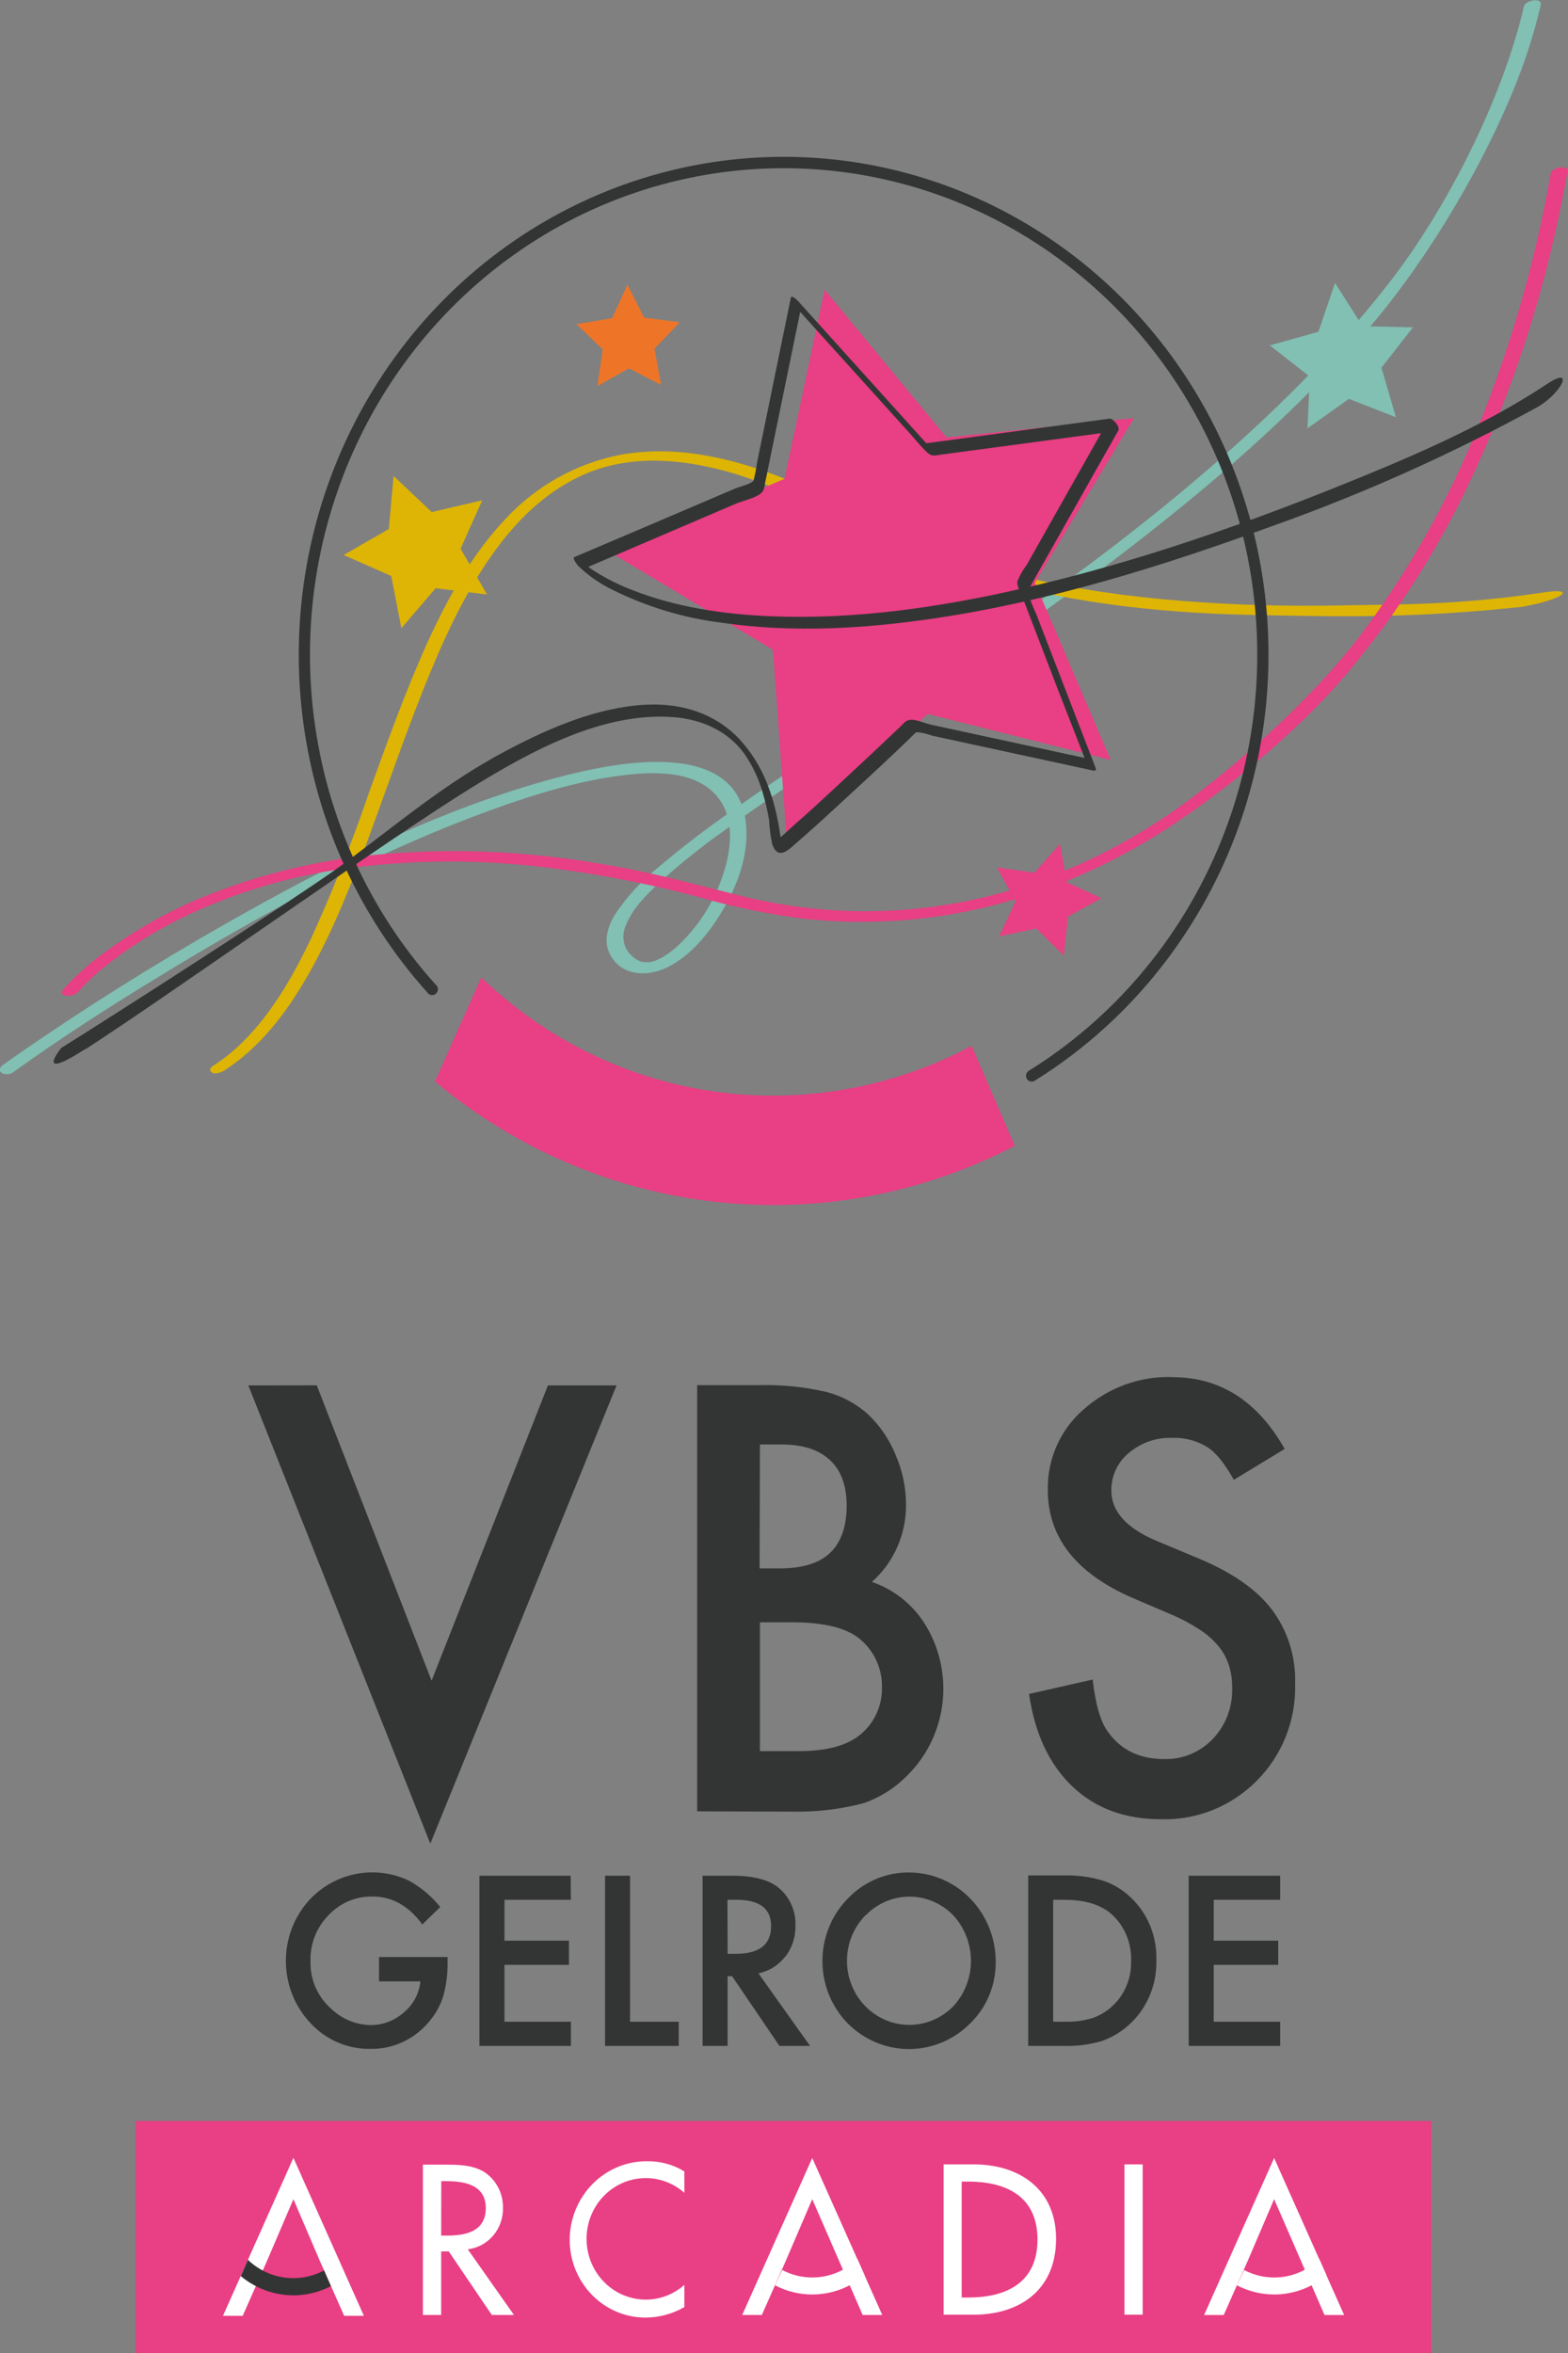 <svg width="86" height="129" viewBox="0 0 86 129" fill="none" xmlns="http://www.w3.org/2000/svg">
<rect x="0" y="0" width="86" height="129" fill="#808080" stroke="none"/>
<g clip-path="url(#clip0_254_75)">
<path d="M0.755 58.76C3.338 56.904 6.026 55.177 8.733 53.532C14.198 50.187 19.875 47.095 25.848 44.812C28.65 43.756 31.614 42.756 34.619 42.453C36.285 42.29 38.487 42.333 39.528 43.932C40.312 45.137 40.071 46.776 39.62 48.059C39.11 49.554 38.236 50.889 37.081 51.939C37.015 51.998 36.866 52.118 36.764 52.196C36.663 52.275 36.621 52.301 36.545 52.349C36.469 52.398 36.336 52.483 36.393 52.45C36.274 52.518 36.153 52.579 36.028 52.633C35.927 52.679 35.82 52.712 35.711 52.731C35.546 52.763 35.377 52.763 35.212 52.731C35.002 52.672 34.81 52.56 34.654 52.405C34.407 52.193 34.249 51.892 34.21 51.564C34.183 51.426 34.183 51.283 34.21 51.144C34.23 50.986 34.275 50.832 34.343 50.688C34.721 49.786 35.412 49.099 36.145 48.408C37.26 47.389 38.435 46.444 39.665 45.577C43.136 43.043 46.761 40.727 50.324 38.329C54.675 35.397 58.981 32.403 63.1 29.146C67.356 25.807 71.431 22.178 75.01 18.064C78.339 14.226 81.722 8.519 83.49 3.688C83.897 2.572 84.236 1.432 84.505 0.274C84.604 -0.143 83.668 -0.019 83.579 0.365C82.404 5.424 79.368 11.405 76.235 15.448C72.837 19.832 68.794 23.663 64.551 27.175C60.308 30.687 55.881 33.804 51.375 36.866C47.624 39.417 43.8 41.863 40.096 44.489C38.723 45.437 37.397 46.454 36.123 47.538C35.195 48.272 34.386 49.152 33.724 50.144C33.346 50.773 33.089 51.561 33.429 52.265C33.984 53.434 35.304 53.568 36.374 53.135C37.751 52.558 38.817 51.261 39.582 49.998C40.404 48.642 41.029 47.014 40.934 45.385C40.636 40.277 33.556 41.834 30.538 42.635C24.128 44.339 18.06 47.408 12.294 50.691C8.337 52.952 4.471 55.373 0.727 57.985C0.536 58.119 0.346 58.249 0.159 58.386C-0.029 58.523 -0.076 58.712 0.098 58.829C0.203 58.88 0.32 58.901 0.436 58.889C0.552 58.877 0.662 58.833 0.755 58.76Z" fill="#81C0B3"/>
<path d="M12.259 58.715C14.249 57.451 15.724 55.512 16.892 53.46C18.257 51.066 19.272 48.473 20.231 45.889C21.259 43.104 22.208 40.312 23.312 37.566C24.337 35.019 25.495 32.491 27.095 30.266C28.475 28.341 30.24 26.683 32.458 25.839C35.057 24.862 37.935 25.24 40.528 26.041C42.42 26.66 44.249 27.465 45.989 28.445C48.246 29.669 50.611 30.668 53.053 31.429C58.052 32.983 63.297 33.595 68.508 33.709C73.82 33.827 77.711 33.885 83.515 33.263C85.819 32.846 86.479 32.211 84.692 32.475C79.859 33.195 76.838 33.126 73.335 33.195C68.016 33.292 61.647 32.934 56.452 31.693C53.916 31.099 51.442 30.256 49.064 29.175C47.033 28.24 45.12 27.074 43.035 26.243C40.179 25.109 37.05 24.37 34.003 24.94C31.572 25.415 29.349 26.669 27.656 28.523C25.848 30.458 24.54 32.823 23.439 35.237C22.243 37.892 21.243 40.668 20.247 43.43C19.321 46.149 18.262 48.818 17.073 51.427C16.02 53.633 14.75 55.838 12.948 57.473C12.557 57.825 12.139 58.143 11.697 58.425C11.551 58.516 11.443 58.675 11.615 58.796C11.786 58.916 12.116 58.796 12.268 58.708" fill="#DEB505"/>
<path d="M4.249 54.421C4.703 53.902 5.202 53.427 5.741 53.001C7.166 51.863 8.717 50.901 10.361 50.134C12.982 48.916 15.758 48.085 18.606 47.665C22.638 47.09 26.728 47.09 30.76 47.665C33.345 48.014 35.905 48.53 38.427 49.209C40.3 49.744 42.209 50.134 44.139 50.375C47.714 50.757 51.327 50.476 54.805 49.548C58.297 48.598 61.614 47.067 64.624 45.017C67.835 42.847 71.605 39.694 74.077 36.681C76.686 33.548 78.89 30.082 80.634 26.37C82.646 22.099 84.191 17.612 85.242 12.992C85.514 11.799 85.759 10.605 85.975 9.408C86.044 9.014 85.115 9.164 85.051 9.512C84.215 14.304 82.87 18.987 81.04 23.478C79.456 27.373 77.401 31.049 74.921 34.417C72.595 37.599 68.975 40.964 65.871 43.355C62.998 45.604 59.781 47.346 56.351 48.512C53.009 49.629 49.496 50.105 45.986 49.919C44.161 49.819 42.348 49.544 40.572 49.099C38.091 48.476 35.638 47.795 33.108 47.388C28.902 46.641 24.617 46.471 20.367 46.883C17.27 47.197 14.229 47.944 11.329 49.102C9.389 49.877 7.55 50.895 5.852 52.131C5.026 52.717 4.261 53.387 3.567 54.131C3.538 54.164 3.507 54.197 3.481 54.229C3.119 54.662 4.005 54.685 4.227 54.421" fill="#E93F84"/>
<path d="M53.291 57.34C49.928 59.125 46.197 60.06 42.41 60.067C36.463 60.076 30.736 57.757 26.397 53.584L23.858 59.291C28.259 62.973 33.605 65.265 39.249 65.891C44.893 66.518 50.593 65.451 55.659 62.819L53.291 57.34Z" fill="#E93F84"/>
<path d="M45.228 15.884L51.911 23.982L62.199 22.92L56.76 31.947L60.92 41.664L50.88 39.143L43.162 46.209L42.394 35.625L33.464 30.276L43.032 26.253L45.228 15.884Z" fill="#E93F84"/>
<path d="M34.416 15.607L35.324 17.412L37.285 17.669L35.895 19.113L36.263 21.106L34.495 20.194L32.759 21.168L33.061 19.161L31.62 17.77L33.572 17.441L34.416 15.607Z" fill="#EE7528"/>
<path d="M73.221 15.513L74.734 17.884L77.498 17.946L75.769 20.158L76.562 22.875L73.982 21.868L71.71 23.484L71.843 20.653L69.644 18.936L72.31 18.19L73.221 15.513Z" fill="#81C0B3"/>
<path d="M58.137 46.264L58.509 48.365L60.406 49.244L58.572 50.254L58.343 52.378L56.839 50.903L54.802 51.336L55.706 49.41L54.675 47.557L56.738 47.844L58.137 46.264Z" fill="#E93F84"/>
<path d="M26.711 32.592L23.89 32.25L22.014 34.442L21.459 31.578L18.847 30.429L21.326 29.002L21.586 26.093L23.677 28.073L26.447 27.432L25.261 30.083L26.711 32.592Z" fill="#DEB505"/>
<path d="M4.678 57.529C9.19 54.62 21.341 45.961 25.914 43.15C29.135 41.169 33.105 38.996 36.996 39.322C38.475 39.446 39.896 40.058 40.804 41.296C41.272 41.965 41.624 42.711 41.845 43.502C41.985 43.977 42.098 44.462 42.181 44.951C42.203 45.402 42.262 45.849 42.356 46.29C42.702 47.251 43.333 46.505 43.803 46.104C44.904 45.156 45.97 44.15 47.033 43.173C47.983 42.304 48.927 41.419 49.864 40.518C49.963 40.408 50.069 40.306 50.181 40.211C50.292 40.133 50.254 40.127 50.207 40.136C50.519 40.155 50.827 40.221 51.121 40.332L59.292 42.101L59.99 42.251C60.105 42.277 60.124 42.182 60.086 42.084C59.005 39.279 57.92 36.47 56.833 33.657C56.638 33.251 56.474 32.829 56.344 32.397C56.322 32.276 56.259 32.605 56.376 32.397L56.693 31.823L59.248 27.302C59.942 26.066 60.639 24.832 61.339 23.601C61.444 23.409 61.066 22.95 60.863 22.95L50.708 24.314L51.026 24.546L43.765 16.5C43.739 16.474 43.416 16.135 43.374 16.324L41.518 25.376C41.475 25.706 41.411 26.032 41.328 26.354C41.137 26.562 40.56 26.68 40.309 26.787L35.336 28.911L31.503 30.54C31.357 30.602 31.693 30.999 31.718 31.028C32.27 31.561 32.9 32 33.584 32.331C35.477 33.271 37.508 33.883 39.595 34.143C43.492 34.709 47.481 34.468 51.362 33.885C57.677 32.941 63.795 31.025 69.796 28.836C74.796 27.058 79.651 24.88 84.318 22.321C85.587 21.607 86.412 20.041 84.902 21.018C81.754 23.109 78.276 24.669 74.804 26.093C68.667 28.614 62.348 30.846 55.884 32.305C51.441 33.309 46.884 33.97 42.334 33.788C39.734 33.683 37.091 33.302 34.651 32.338C33.968 32.075 33.311 31.747 32.686 31.361C32.502 31.247 32.337 31.136 32.166 31.006C32.083 30.94 31.817 30.755 31.899 30.791C31.864 30.791 31.826 30.725 31.801 30.696L32.017 31.185L40.395 27.601C40.766 27.445 41.47 27.302 41.766 27.018C41.921 26.868 41.921 26.692 41.969 26.445C42.318 24.738 42.669 23.03 43.022 21.321C43.325 19.837 43.628 18.356 43.933 16.877L43.543 16.718L49.937 23.8C50.219 24.125 50.489 24.451 50.794 24.751C51.099 25.051 51.229 24.979 51.619 24.924L56.804 24.23L61.301 23.624L60.828 22.972L56.312 30.97C56.103 31.242 55.932 31.544 55.805 31.866C55.757 32.133 55.979 32.484 56.075 32.732C56.709 34.383 57.344 36.035 57.979 37.69C58.505 39.045 59.034 40.4 59.565 41.755L59.66 41.589L51.06 39.729C50.743 39.661 50.197 39.404 49.867 39.472C49.658 39.505 49.512 39.713 49.347 39.869C48.147 41.01 46.939 42.141 45.723 43.264C45.022 43.915 44.317 44.567 43.6 45.189C43.409 45.352 42.575 46.166 42.461 46.14L42.803 46.446C43.067 46.837 42.879 46.446 42.854 46.212L42.797 45.785C42.749 45.459 42.689 45.108 42.616 44.772C42.487 44.149 42.304 43.538 42.07 42.948C41.719 42.049 41.205 41.227 40.556 40.524C39.211 39.094 37.364 38.544 35.479 38.632C32.788 38.759 30.167 39.889 27.802 41.137C24.381 42.938 21.814 45.173 18.698 47.463C16.511 49.072 5.725 55.991 3.364 57.447C3.364 57.447 1.806 59.363 4.687 57.506" fill="#333534"/>
<path d="M56.582 59.297C56.529 59.297 56.477 59.283 56.43 59.256C56.383 59.229 56.344 59.191 56.316 59.144C56.275 59.072 56.264 58.986 56.283 58.904C56.303 58.823 56.352 58.753 56.42 58.708C61.008 55.861 64.624 51.626 66.775 46.586C68.925 41.545 69.504 35.946 68.431 30.554C67.359 25.163 64.688 20.244 60.785 16.472C56.882 12.7 51.938 10.261 46.631 9.487C41.324 8.713 35.913 9.644 31.142 12.151C26.37 14.659 22.471 18.62 19.979 23.492C17.487 28.364 16.524 33.908 17.223 39.363C17.921 44.819 20.247 49.919 23.88 53.965C23.919 53.992 23.952 54.029 23.975 54.071C23.999 54.113 24.013 54.161 24.016 54.209C24.02 54.258 24.012 54.307 23.995 54.352C23.978 54.397 23.951 54.438 23.916 54.471C23.881 54.505 23.84 54.529 23.794 54.544C23.749 54.558 23.701 54.562 23.654 54.555C23.607 54.548 23.562 54.53 23.523 54.503C23.483 54.476 23.45 54.44 23.426 54.398C19.707 50.257 17.328 45.035 16.613 39.451C15.899 33.867 16.884 28.192 19.435 23.205C21.986 18.218 25.977 14.164 30.861 11.597C35.746 9.03 41.284 8.077 46.716 8.868C52.149 9.66 57.21 12.157 61.206 16.017C65.201 19.877 67.936 24.912 69.035 30.43C70.133 35.949 69.542 41.681 67.343 46.841C65.143 52.001 61.442 56.336 56.747 59.252C56.7 59.282 56.645 59.298 56.589 59.297" fill="#333534"/>
<path d="M78.511 116.279H7.445V129.091H78.511V116.279Z" fill="#E93F84"/>
<path d="M18.876 126.961H19.958L16.093 118.299L12.23 126.961H13.312L14.655 123.928L16.093 120.569L17.533 123.928L18.876 126.961Z" fill="white"/>
<path d="M17.774 124.472C17.105 124.83 16.344 124.966 15.597 124.862C14.849 124.759 14.151 124.42 13.598 123.893L13.205 124.782C13.889 125.354 14.72 125.711 15.597 125.81C16.474 125.908 17.361 125.743 18.149 125.336L17.774 124.472Z" fill="#333534"/>
<path d="M52.746 119.602H53.095C55.142 119.602 56.903 120.377 56.903 122.781C56.903 125.185 55.138 125.96 53.095 125.96H52.746V119.602ZM51.755 126.902H53.387C55.925 126.902 57.922 125.547 57.922 122.739C57.922 119.996 55.878 118.66 53.418 118.66H51.755V126.902Z" fill="white"/>
<path d="M72.646 126.918H73.722L69.882 118.309L66.042 126.918H67.118L68.454 123.905L69.882 120.566L72.646 126.918Z" fill="white"/>
<path d="M67.845 125.29C68.627 125.697 69.507 125.862 70.379 125.764C71.251 125.666 72.076 125.31 72.754 124.74L72.361 123.854C71.817 124.378 71.129 124.717 70.39 124.824C69.651 124.931 68.898 124.8 68.235 124.45L67.845 125.29Z" fill="white"/>
<path d="M42.511 125.29C43.142 125.62 43.84 125.792 44.549 125.792C45.596 125.792 46.61 125.42 47.421 124.74L47.027 123.854C46.483 124.378 45.795 124.716 45.056 124.823C44.318 124.93 43.565 124.799 42.902 124.45L42.511 125.29Z" fill="white"/>
<path d="M44.549 118.309L40.709 126.915H41.785L43.117 123.905L44.549 120.566L47.313 126.915H48.389L44.549 118.309Z" fill="white"/>
<path d="M62.672 118.66H61.672V126.899H62.672V118.66Z" fill="white"/>
<path d="M37.535 119.045C36.925 118.671 36.225 118.478 35.514 118.488C34.955 118.48 34.401 118.587 33.882 118.802C33.364 119.017 32.893 119.335 32.496 119.738C32.098 120.142 31.783 120.622 31.569 121.152C31.354 121.682 31.244 122.25 31.246 122.823C31.249 123.383 31.36 123.937 31.573 124.453C31.785 124.969 32.094 125.437 32.483 125.83C32.871 126.223 33.331 126.534 33.836 126.745C34.342 126.956 34.883 127.062 35.428 127.058C36.167 127.053 36.892 126.855 37.535 126.482V125.267C37.065 125.683 36.487 125.952 35.871 126.042C35.256 126.131 34.629 126.037 34.063 125.771C33.498 125.506 33.02 125.079 32.684 124.542C32.348 124.005 32.17 123.38 32.17 122.742C32.17 122.104 32.348 121.479 32.684 120.942C33.02 120.405 33.498 119.979 34.063 119.713C34.629 119.447 35.256 119.353 35.871 119.442C36.487 119.532 37.065 119.801 37.535 120.217V119.045Z" fill="white"/>
<path d="M24.201 119.579H24.464C25.454 119.579 26.644 119.765 26.644 121.055C26.644 122.345 25.537 122.563 24.515 122.563H24.197L24.201 119.579ZM25.657 123.316C26.202 123.251 26.703 122.978 27.06 122.551C27.417 122.124 27.605 121.575 27.587 121.013C27.589 120.621 27.493 120.236 27.308 119.893C27.122 119.551 26.855 119.263 26.53 119.058C25.895 118.687 25.127 118.674 24.413 118.674H23.195V126.915H24.197V123.43H24.613L26.974 126.915H28.19L25.657 123.316Z" fill="white"/>
<path d="M64.303 75.495C62.515 75.437 60.772 76.075 59.422 77.28C58.798 77.819 58.298 78.493 57.96 79.255C57.622 80.017 57.454 80.847 57.468 81.684C57.468 84.29 59.026 86.268 62.142 87.616L64.338 88.554C64.85 88.775 65.343 89.041 65.811 89.349C66.189 89.593 66.531 89.894 66.823 90.242C67.077 90.549 67.272 90.903 67.397 91.284C67.524 91.688 67.587 92.111 67.581 92.535C67.597 93.051 67.511 93.565 67.329 94.046C67.146 94.527 66.87 94.965 66.518 95.334C66.172 95.696 65.757 95.981 65.298 96.171C64.839 96.362 64.347 96.452 63.853 96.438C62.494 96.438 61.462 95.934 60.755 94.926C60.362 94.402 60.089 93.451 59.93 92.079L56.44 92.868C56.755 95.039 57.546 96.729 58.813 97.936C60.081 99.144 61.712 99.744 63.707 99.738C64.673 99.764 65.635 99.589 66.534 99.225C67.433 98.861 68.251 98.314 68.94 97.617C69.629 96.927 70.172 96.097 70.532 95.18C70.893 94.263 71.064 93.279 71.034 92.291C71.078 90.825 70.624 89.388 69.749 88.229C68.903 87.125 67.552 86.189 65.696 85.421L63.434 84.476C61.781 83.779 60.955 82.86 60.955 81.72C60.95 81.325 61.033 80.934 61.199 80.577C61.364 80.22 61.606 79.907 61.907 79.661C62.573 79.095 63.417 78.799 64.281 78.831C64.948 78.802 65.609 78.971 66.185 79.316C66.655 79.596 67.153 80.202 67.673 81.13L70.46 79.436C68.979 76.815 66.93 75.504 64.313 75.501M41.68 88.939H43.422C45.269 88.939 46.551 89.276 47.268 89.952C47.622 90.268 47.904 90.659 48.095 91.099C48.285 91.538 48.38 92.015 48.373 92.496C48.383 92.986 48.286 93.472 48.087 93.917C47.888 94.362 47.593 94.755 47.224 95.066C46.496 95.692 45.356 96.004 43.803 96.004H41.68V88.939ZM41.68 79.192H42.87C44.031 79.192 44.914 79.479 45.523 80.049C46.132 80.619 46.437 81.453 46.437 82.554C46.437 83.655 46.142 84.538 45.545 85.118C44.949 85.698 44.016 85.987 42.737 85.987H41.661L41.68 79.192ZM43.451 99.321C44.752 99.347 46.05 99.197 47.313 98.874C48.276 98.552 49.148 97.993 49.851 97.246C50.901 96.174 51.556 94.762 51.707 93.25C51.857 91.738 51.493 90.219 50.676 88.952C49.992 87.905 48.987 87.122 47.82 86.727C48.415 86.201 48.891 85.548 49.214 84.814C49.537 84.079 49.701 83.282 49.693 82.476C49.689 81.537 49.493 80.609 49.118 79.752C48.774 78.907 48.256 78.148 47.598 77.528C46.934 76.934 46.141 76.514 45.285 76.303C44.091 76.029 42.868 75.907 41.645 75.938H38.237V99.304L43.451 99.321ZM13.62 75.954L23.601 101.077L33.816 75.954H30.052L23.671 92.141L17.375 75.948L13.62 75.954Z" fill="#333534"/>
<path d="M70.215 102.832H65.198V112.164H70.215V110.839H66.569V107.721H70.107V106.395H66.569V104.154H70.215V102.832ZM57.763 104.154H58.382C59.553 104.154 60.435 104.438 61.038 105.008C61.367 105.325 61.627 105.712 61.8 106.141C61.972 106.57 62.053 107.032 62.037 107.496C62.06 108.185 61.867 108.862 61.485 109.429C61.103 109.995 60.553 110.42 59.917 110.64C59.418 110.786 58.9 110.853 58.382 110.839H57.763V104.154ZM58.277 112.164C58.998 112.191 59.718 112.103 60.413 111.904C61.306 111.594 62.08 111 62.621 110.207C63.163 109.414 63.443 108.464 63.421 107.496C63.447 106.847 63.334 106.2 63.092 105.599C62.849 104.999 62.481 104.46 62.015 104.021C61.572 103.598 61.043 103.282 60.467 103.095C59.763 102.886 59.031 102.793 58.299 102.818H56.395V112.164H58.277ZM47.487 104.998C48.123 104.347 48.984 103.981 49.882 103.981C50.779 103.981 51.641 104.347 52.276 104.998C52.903 105.672 53.253 106.568 53.253 107.5C53.253 108.431 52.903 109.328 52.276 110.001C51.63 110.655 50.757 111.018 49.849 111.011C48.942 111.004 48.075 110.628 47.438 109.964C46.801 109.3 46.447 108.404 46.454 107.473C46.461 106.542 46.828 105.651 47.474 104.998M46.656 111.083C47.564 111.917 48.747 112.365 49.966 112.336C51.184 112.306 52.346 111.803 53.215 110.927C53.667 110.488 54.025 109.958 54.265 109.369C54.506 108.781 54.624 108.147 54.612 107.509C54.603 106.225 54.102 104.995 53.218 104.087C52.333 103.178 51.135 102.664 49.883 102.656C49.258 102.646 48.638 102.766 48.059 103.009C47.48 103.252 46.955 103.613 46.516 104.069C46.059 104.529 45.698 105.079 45.456 105.687C45.214 106.295 45.095 106.947 45.108 107.604C45.12 108.261 45.263 108.908 45.528 109.506C45.794 110.103 46.175 110.639 46.649 111.08M39.9 104.154H40.388C41.658 104.154 42.292 104.632 42.292 105.587C42.292 106.607 41.658 107.115 40.344 107.115H39.909L39.9 104.154ZM43.073 107.275C43.447 106.79 43.643 106.186 43.628 105.568C43.642 105.181 43.569 104.796 43.415 104.442C43.262 104.088 43.032 103.774 42.743 103.525C42.21 103.063 41.342 102.832 40.141 102.832H38.535V112.164H39.906V108.343H40.153L42.749 112.164H44.428L41.6 108.187C42.177 108.07 42.695 107.747 43.06 107.275M33.185 102.832V112.164H37.227V110.839H34.556V102.832H33.185ZM31.299 102.832H26.295V112.164H31.312V110.839H27.669V107.721H31.207V106.395H27.669V104.154H31.312L31.299 102.832ZM20.789 108.627H23.058C23.024 108.956 22.927 109.276 22.773 109.566C22.618 109.857 22.409 110.114 22.157 110.321C21.654 110.773 21.007 111.022 20.338 111.021C19.509 111.011 18.714 110.675 18.117 110.083C17.763 109.763 17.483 109.367 17.294 108.924C17.106 108.48 17.016 108 17.029 107.516C17.017 107.049 17.098 106.584 17.268 106.151C17.439 105.718 17.694 105.325 18.019 104.998C18.331 104.665 18.707 104.402 19.123 104.226C19.54 104.05 19.987 103.964 20.437 103.975C21.509 103.975 22.418 104.485 23.163 105.506L24.147 104.548C23.666 103.952 23.077 103.458 22.411 103.095C21.526 102.68 20.54 102.552 19.582 102.726C18.625 102.901 17.742 103.37 17.051 104.073C16.176 104.983 15.683 106.209 15.679 107.488C15.675 108.767 16.159 109.997 17.029 110.914C17.449 111.368 17.956 111.728 18.519 111.971C19.081 112.215 19.687 112.336 20.297 112.327C20.905 112.341 21.509 112.217 22.064 111.964C22.62 111.71 23.114 111.334 23.512 110.861C23.868 110.456 24.138 109.979 24.305 109.461C24.475 108.855 24.557 108.227 24.547 107.597V107.291H20.789V108.627Z" fill="#333534"/>
</g>
<defs>
<clipPath id="clip0_254_75">
<rect width="86" height="129" fill="white"/>
</clipPath>
</defs>
</svg>
